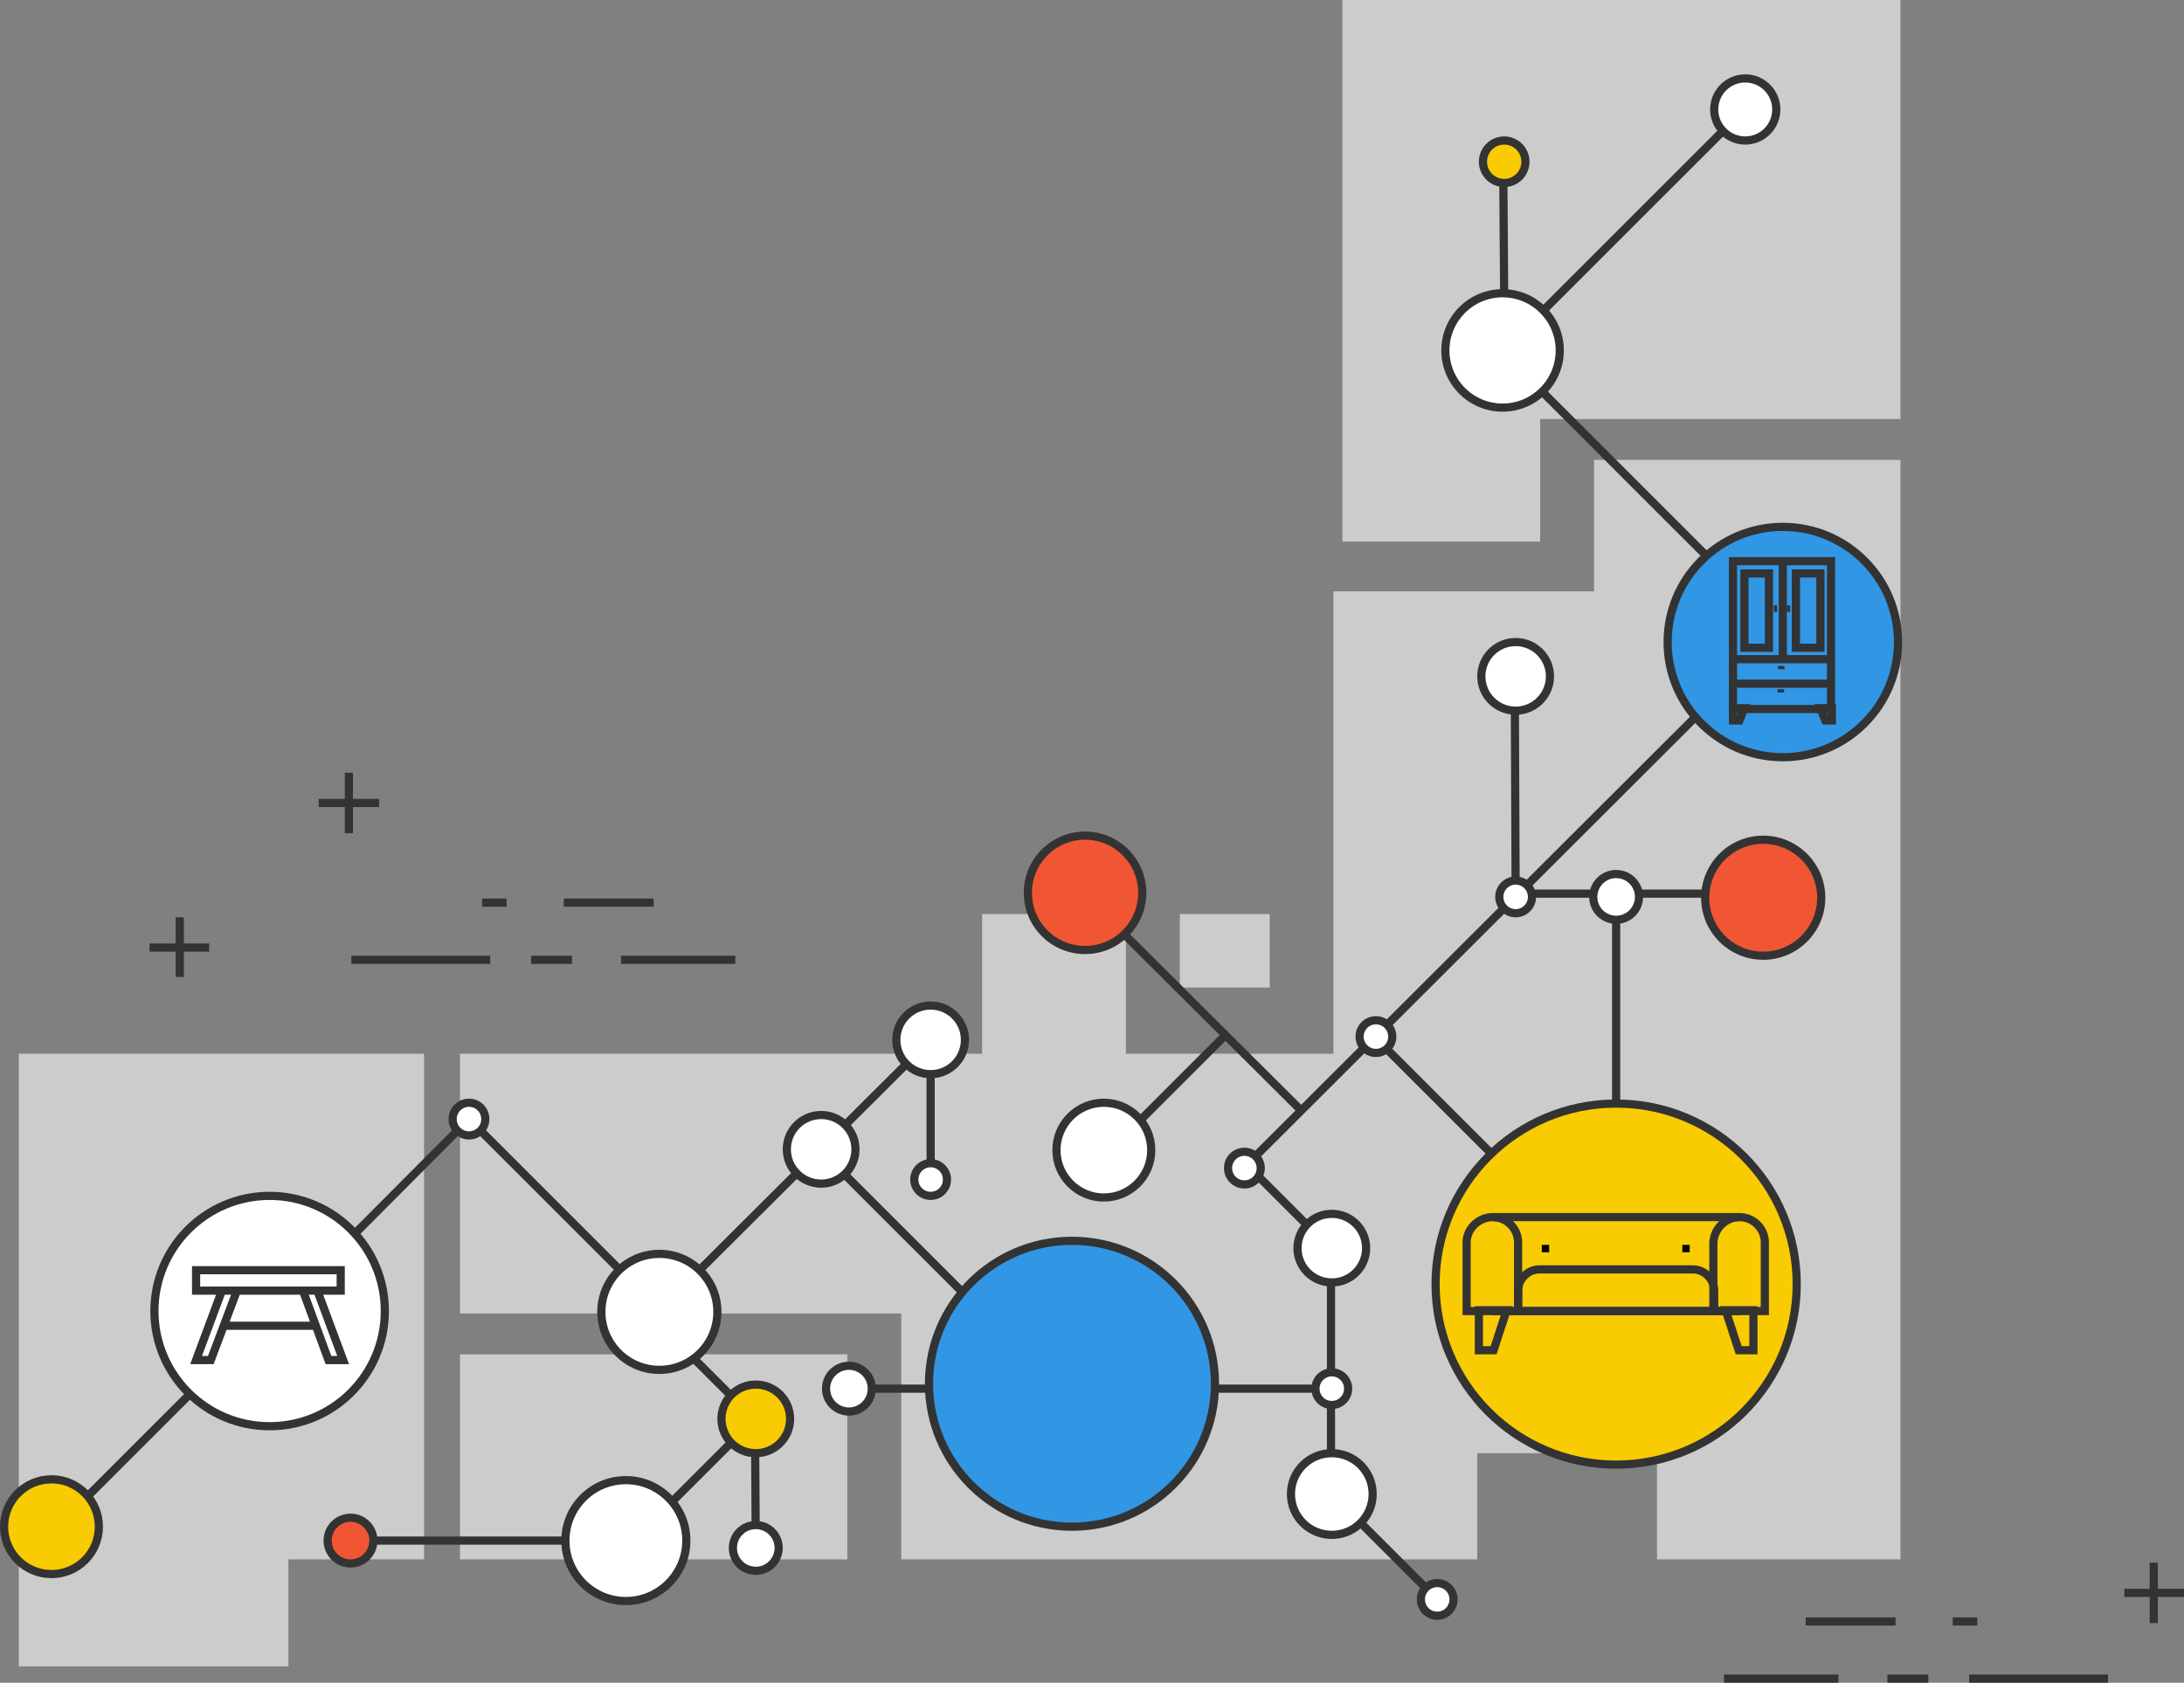 <?xml version="1.0" encoding="utf-8"?>
<!-- Generator: Adobe Illustrator 25.2.0, SVG Export Plug-In . SVG Version: 6.00 Build 0)  -->
<svg version="1.1" id="bg" xmlns="http://www.w3.org/2000/svg" xmlns:xlink="http://www.w3.org/1999/xlink" x="0px" y="0px"
	 viewBox="0 0 267.3 206" style="enable-background:new 0 0 267.3 206;" xml:space="preserve">
<rect x="0" y="0" width="267.3" height="206" fill="#808080" stroke="none"/>
<style type="text/css">
	.st0{fill:#CCCCCC;}
	.st1{fill:#FFFFFF;stroke:#333333;stroke-miterlimit:10;}
	.st2{fill:none;stroke:#333333;stroke-miterlimit:10;}
	.st3{fill:#F8CB02;stroke:#333333;stroke-miterlimit:10;}
	.st4{fill:#F05634;stroke:#333333;stroke-miterlimit:10;}
	.st5{fill:#3196E4;stroke:#333333;stroke-miterlimit:10;}
	.st6{fill:#333333;}
</style>
<g>
	<polygon class="st0" points="164.3,0 164.3,38 164.3,49.7 164.3,66.3 188.5,66.3 188.5,51.3 232.6,51.3 232.6,0 	"/>
	<polygon class="st0" points="2.3,141.1 2.3,188.8 2.3,204 35.3,204 35.3,190.9 51.9,190.9 51.9,129 2.3,129 	"/>
	<rect x="56.3" y="165.8" class="st0" width="47.4" height="25.1"/>
	<polygon class="st0" points="195.1,72.4 163.2,72.4 163.2,129 137.8,129 137.8,111.9 120.2,111.9 120.2,129 112.7,129 56.3,129 
		56.3,160.8 110.3,160.8 110.3,190.9 164.1,190.9 164.1,190.9 180.3,190.9 180.3,190.9 180.8,190.9 180.8,177.9 202.8,177.9 
		202.8,190.9 232.6,190.9 232.6,82.9 232.6,82.9 232.6,56.3 195.1,56.3 	"/>
	<rect x="144.4" y="111.9" class="st0" width="11" height="9"/>
</g>
<line class="st1" x1="39" y1="98.3" x2="46.4" y2="98.3"/>
<line class="st1" x1="42.7" y1="102" x2="42.7" y2="94.6"/>
<line class="st1" x1="260" y1="195" x2="267.3" y2="195"/>
<line class="st1" x1="263.6" y1="198.7" x2="263.6" y2="191.3"/>
<line class="st1" x1="18.3" y1="116" x2="25.6" y2="116"/>
<line class="st1" x1="22" y1="119.6" x2="22" y2="112.3"/>
<line class="st2" x1="43" y1="117.5" x2="60" y2="117.5"/>
<line class="st2" x1="65" y1="117.5" x2="70" y2="117.5"/>
<line class="st2" x1="76" y1="117.5" x2="90" y2="117.5"/>
<line class="st2" x1="69" y1="110.5" x2="80" y2="110.5"/>
<line class="st2" x1="59" y1="110.5" x2="62" y2="110.5"/>
<line class="st2" x1="258" y1="205.5" x2="241" y2="205.5"/>
<line class="st2" x1="236" y1="205.5" x2="231" y2="205.5"/>
<line class="st2" x1="225" y1="205.5" x2="211" y2="205.5"/>
<line class="st2" x1="232" y1="198.5" x2="221" y2="198.5"/>
<line class="st2" x1="242" y1="198.5" x2="239" y2="198.5"/>
<line class="st2" x1="33.4" y1="160.5" x2="5" y2="188.9"/>
<circle class="st3" cx="6.3" cy="186.9" r="5.8"/>
<line class="st2" x1="216.7" y1="78.6" x2="152.6" y2="142.6"/>
<line class="st2" x1="150" y1="126.7" x2="133.8" y2="142.9"/>
<line class="st2" x1="114.1" y1="127.1" x2="83.2" y2="157.9"/>
<line class="st2" x1="57.4" y1="137" x2="32.1" y2="162.4"/>
<line class="st2" x1="113.9" y1="127.1" x2="113.9" y2="143"/>
<line class="st2" x1="57.4" y1="137" x2="80.7" y2="160.3"/>
<line class="st2" x1="100.5" y1="140.9" x2="127.1" y2="167.5"/>
<line class="st2" x1="168.8" y1="127.5" x2="196.4" y2="155.1"/>
<polyline class="st2" points="175.9,195.8 162.9,182.8 162.9,152.9 152.3,142.3 "/>
<line class="st2" x1="103.5" y1="170" x2="160.7" y2="170"/>
<line class="st2" x1="214.2" y1="109.4" x2="183.8" y2="109.4"/>
<line class="st2" x1="197.8" y1="110" x2="197.8" y2="157.5"/>
<circle class="st3" cx="197.8" cy="157.2" r="22.1"/>
<circle class="st1" cx="33" cy="160.5" r="14.1"/>
<circle class="st4" cx="215.8" cy="109.9" r="7.1"/>
<circle class="st1" cx="135.1" cy="140.8" r="5.8"/>
<circle class="st1" cx="163" cy="152.8" r="4.2"/>
<circle class="st1" cx="113.9" cy="127.3" r="4.2"/>
<line class="st2" x1="213.8" y1="13.1" x2="184" y2="42.9"/>
<circle class="st1" cx="213.6" cy="13.4" r="3.8"/>
<circle class="st1" cx="100.5" cy="140.7" r="4.2"/>
<line class="st2" x1="132.8" y1="109.6" x2="159.4" y2="136.1"/>
<circle class="st4" cx="132.8" cy="109.3" r="7"/>
<line class="st2" x1="183.9" y1="43.1" x2="214.7" y2="73.9"/>
<circle class="st1" cx="163" cy="170" r="2"/>
<circle class="st1" cx="175.9" cy="195.8" r="2"/>
<circle class="st1" cx="163" cy="182.9" r="5"/>
<circle class="st1" cx="197.8" cy="109.8" r="2.8"/>
<circle class="st5" cx="131.2" cy="169.4" r="17.5"/>
<circle class="st1" cx="103.9" cy="170" r="2.8"/>
<line class="st2" x1="42" y1="188.6" x2="79.5" y2="188.6"/>
<circle class="st4" cx="42.9" cy="188.6" r="2.8"/>
<line class="st2" x1="93.1" y1="173" x2="76.6" y2="189.5"/>
<polyline class="st2" points="92.5,189.1 92.4,173.8 84,165.4 "/>
<circle class="st3" cx="92.5" cy="173.7" r="4.2"/>
<circle class="st1" cx="76.6" cy="188.6" r="7.4"/>
<circle class="st1" cx="152.3" cy="143" r="2"/>
<line class="st2" x1="184.1" y1="37.3" x2="184" y2="22.8"/>
<circle class="st3" cx="184.1" cy="19.8" r="2.6"/>
<line class="st2" x1="185.5" y1="109.5" x2="185.4" y2="85.8"/>
<circle class="st1" cx="185.5" cy="82.8" r="4.2"/>
<circle class="st1" cx="113.9" cy="144.4" r="2"/>
<circle class="st1" cx="57.4" cy="137" r="2"/>
<circle class="st1" cx="168.4" cy="126.9" r="2"/>
<circle class="st1" cx="185.5" cy="109.8" r="2"/>
<circle class="st1" cx="80.7" cy="160.6" r="7.1"/>
<circle class="st1" cx="92.5" cy="189.5" r="2.8"/>
<circle class="st5" cx="218.2" cy="78.6" r="14.1"/>
<circle class="st1" cx="183.9" cy="42.9" r="7"/>
<g>
	<line class="st2" x1="182.7" y1="149" x2="212.9" y2="149"/>
	<line class="st2" x1="212.9" y1="160.5" x2="182.7" y2="160.5"/>
	<path class="st2" d="M209.8,160.5h-24V158c0-1.4,1.2-2.6,2.6-2.6h18.8c1.4,0,2.6,1.2,2.6,2.6V160.5z"/>
	<path class="st2" d="M182.7,149L182.7,149c1.7,0,3.1,1.4,3.1,3.1v8.4h-6.3v-8.4C179.5,150.4,181,149,182.7,149z"/>
	<path class="st2" d="M212.9,149L212.9,149c1.7,0,3.1,1.4,3.1,3.1v8.4h-6.3v-8.4C209.8,150.4,211.2,149,212.9,149z"/>
	<g>
		<polygon class="st2" points="212.8,165.3 214.6,165.3 214.6,160.4 211.2,160.4 		"/>
		<polygon class="st2" points="182.8,165.3 181,165.3 181,160.4 184.4,160.4 		"/>
	</g>
	<g>
		<rect x="188.7" y="152.4" width="0.9" height="0.9"/>
		<rect x="205.9" y="152.4" width="0.9" height="0.9"/>
	</g>
</g>
<g>
	<rect x="24" y="155.5" class="st2" width="17.7" height="2.5"/>
	<line class="st2" x1="27.4" y1="162.3" x2="38.7" y2="162.3"/>
	<g>
		<polyline class="st2" points="38.8,157.9 42,166.5 40.2,166.5 37,157.8 		"/>
		<polyline class="st2" points="27.2,157.9 24,166.5 25.8,166.5 29,158 		"/>
	</g>
</g>
<g>
	<rect x="212.1" y="68.7" class="st2" width="12" height="18.1"/>
	<line class="st2" x1="224.5" y1="80.7" x2="211.8" y2="80.7"/>
	<line class="st2" x1="224.5" y1="83.7" x2="211.8" y2="83.7"/>
	<line class="st2" x1="218.2" y1="68.9" x2="218.2" y2="81.1"/>
	<rect x="213.5" y="70.2" class="st2" width="3" height="9.1"/>
	<rect x="219.8" y="70.2" class="st2" width="3" height="9.1"/>
	<rect x="217.1" y="74.1" class="st6" width="0.4" height="0.8"/>
	<rect x="218.7" y="74.1" class="st6" width="0.4" height="0.8"/>
	
		<rect x="217.7" y="81.3" transform="matrix(4.969009e-11 -1 1 4.969009e-11 136.307 299.622)" class="st6" width="0.4" height="0.8"/>
	
		<rect x="217.7" y="84.1" transform="matrix(4.969009e-11 -1 1 4.969009e-11 133.453 302.475)" class="st6" width="0.4" height="0.8"/>
	<polygon class="st2" points="223.4,88.2 224.2,88.2 224.2,86.7 222.8,86.7 	"/>
	<polygon class="st2" points="212.9,88.2 212.1,88.2 212.1,86.7 213.5,86.7 	"/>
</g>
</svg>
